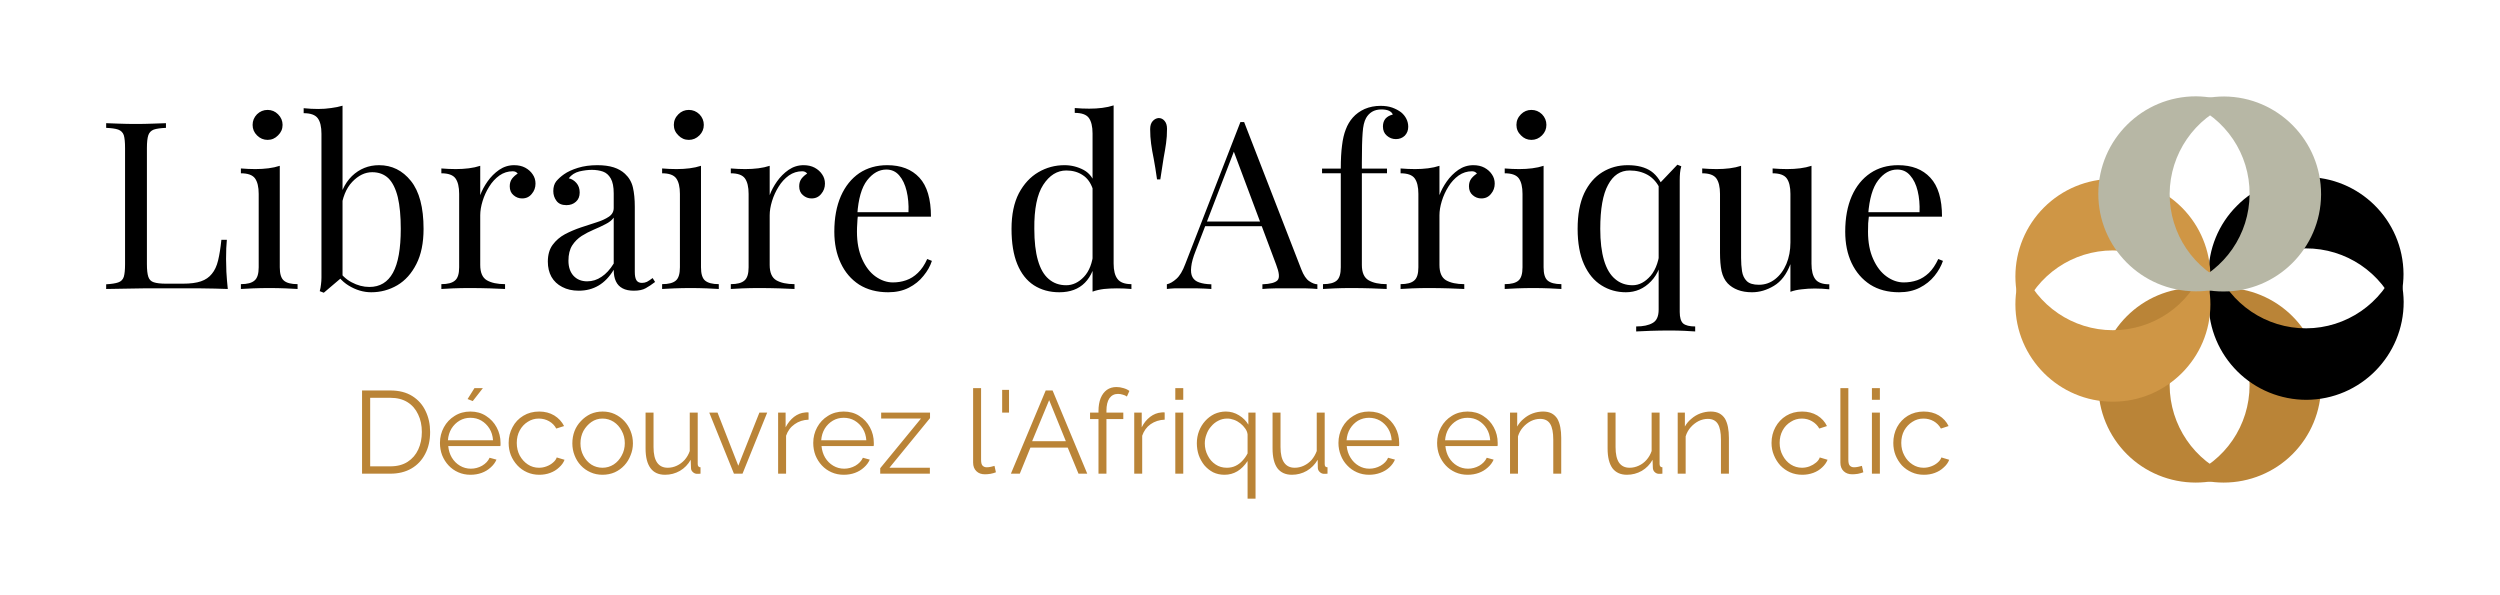 <svg xmlns="http://www.w3.org/2000/svg" version="1.1" xmlns:xlink="http://www.w3.org/1999/xlink" xmlns:svgjs="http://svgjs.dev/svgjs" viewBox="0 0 16.013 3.81"><g transform="matrix(1,0,0,1,0.617,0.675)"><g><path d=" M 0.446 0.114 L 0.446 0.144 Q 0.395 0.146 0.368 0.155 Q 0.342 0.165 0.333 0.191 Q 0.324 0.218 0.324 0.273 L 0.324 1.017 Q 0.324 1.071 0.333 1.098 Q 0.342 1.125 0.368 1.133 Q 0.395 1.142 0.446 1.142 L 0.555 1.142 Q 0.626 1.142 0.67 1.127 Q 0.714 1.112 0.74 1.079 Q 0.767 1.047 0.78 0.993 Q 0.793 0.939 0.801 0.861 L 0.836 0.861 Q 0.831 0.908 0.831 0.984 Q 0.831 1.013 0.833 1.066 Q 0.836 1.119 0.842 1.176 Q 0.765 1.173 0.669 1.172 Q 0.573 1.172 0.498 1.172 Q 0.465 1.172 0.413 1.172 Q 0.361 1.172 0.301 1.172 Q 0.241 1.173 0.18 1.174 Q 0.119 1.175 0.063 1.176 L 0.063 1.146 Q 0.114 1.143 0.14 1.134 Q 0.167 1.125 0.176 1.098 Q 0.184 1.071 0.184 1.017 L 0.184 0.273 Q 0.184 0.218 0.176 0.191 Q 0.167 0.165 0.14 0.155 Q 0.114 0.146 0.063 0.144 L 0.063 0.114 Q 0.095 0.116 0.145 0.117 Q 0.197 0.119 0.255 0.119 Q 0.307 0.119 0.359 0.117 Q 0.411 0.116 0.446 0.114 M 1.097 0.029 Q 1.136 0.029 1.164 0.057 Q 1.193 0.086 1.193 0.125 Q 1.193 0.164 1.164 0.192 Q 1.136 0.221 1.097 0.221 Q 1.058 0.221 1.029 0.192 Q 1.001 0.164 1.001 0.125 Q 1.001 0.086 1.029 0.057 Q 1.058 0.029 1.097 0.029 M 1.175 0.387 L 1.175 1.037 Q 1.175 1.1 1.201 1.122 Q 1.227 1.145 1.289 1.145 L 1.289 1.176 Q 1.263 1.175 1.211 1.172 Q 1.16 1.17 1.107 1.17 Q 1.056 1.17 1.004 1.172 Q 0.951 1.175 0.926 1.176 L 0.926 1.145 Q 0.987 1.145 1.013 1.122 Q 1.04 1.1 1.04 1.037 L 1.04 0.567 Q 1.04 0.5 1.016 0.467 Q 0.992 0.435 0.926 0.435 L 0.926 0.404 Q 0.974 0.408 1.019 0.408 Q 1.062 0.408 1.102 0.403 Q 1.142 0.398 1.175 0.387 M 1.811 0.383 Q 1.934 0.383 2.015 0.484 Q 2.096 0.585 2.096 0.791 Q 2.096 0.926 2.05 1.016 Q 2.004 1.107 1.928 1.152 Q 1.851 1.197 1.761 1.197 Q 1.686 1.197 1.616 1.154 Q 1.547 1.112 1.512 1.028 L 1.542 1.044 Q 1.58 1.104 1.635 1.133 Q 1.691 1.163 1.749 1.163 Q 1.85 1.163 1.9 1.072 Q 1.95 0.981 1.95 0.791 Q 1.95 0.669 1.931 0.588 Q 1.911 0.507 1.871 0.467 Q 1.83 0.428 1.767 0.428 Q 1.698 0.428 1.639 0.49 Q 1.58 0.552 1.566 0.672 L 1.548 0.651 Q 1.565 0.524 1.637 0.453 Q 1.71 0.383 1.811 0.383 M 1.577 0.002 L 1.577 1.098 Q 1.557 1.115 1.537 1.132 Q 1.517 1.149 1.497 1.166 Q 1.478 1.182 1.457 1.2 L 1.431 1.19 Q 1.437 1.169 1.439 1.147 Q 1.442 1.125 1.442 1.103 L 1.442 0.182 Q 1.442 0.114 1.418 0.082 Q 1.394 0.05 1.328 0.05 L 1.328 0.018 Q 1.376 0.023 1.421 0.023 Q 1.464 0.023 1.504 0.017 Q 1.544 0.012 1.577 0.002 M 2.676 0.383 Q 2.717 0.383 2.747 0.399 Q 2.778 0.416 2.795 0.442 Q 2.813 0.468 2.813 0.501 Q 2.813 0.539 2.789 0.567 Q 2.766 0.596 2.727 0.596 Q 2.696 0.596 2.672 0.575 Q 2.648 0.555 2.648 0.518 Q 2.648 0.489 2.663 0.469 Q 2.679 0.449 2.699 0.437 Q 2.688 0.422 2.667 0.422 Q 2.621 0.422 2.582 0.449 Q 2.543 0.477 2.516 0.521 Q 2.489 0.564 2.474 0.613 Q 2.459 0.662 2.459 0.704 L 2.459 1.022 Q 2.459 1.095 2.501 1.12 Q 2.544 1.145 2.618 1.145 L 2.618 1.176 Q 2.583 1.175 2.52 1.172 Q 2.457 1.17 2.387 1.17 Q 2.336 1.17 2.285 1.172 Q 2.235 1.175 2.21 1.176 L 2.21 1.145 Q 2.271 1.145 2.297 1.122 Q 2.324 1.1 2.324 1.037 L 2.324 0.567 Q 2.324 0.5 2.3 0.467 Q 2.276 0.435 2.21 0.435 L 2.21 0.404 Q 2.258 0.408 2.303 0.408 Q 2.346 0.408 2.386 0.403 Q 2.426 0.398 2.459 0.387 L 2.459 0.575 Q 2.475 0.531 2.506 0.487 Q 2.537 0.443 2.58 0.413 Q 2.624 0.383 2.676 0.383 M 3.09 1.187 Q 3.029 1.187 2.984 1.163 Q 2.939 1.14 2.915 1.098 Q 2.892 1.056 2.892 1.001 Q 2.892 0.935 2.923 0.893 Q 2.954 0.851 3.002 0.825 Q 3.05 0.8 3.103 0.782 Q 3.156 0.765 3.204 0.749 Q 3.252 0.734 3.283 0.713 Q 3.314 0.692 3.314 0.657 L 3.314 0.564 Q 3.314 0.501 3.295 0.468 Q 3.276 0.435 3.245 0.424 Q 3.213 0.413 3.174 0.413 Q 3.137 0.413 3.094 0.423 Q 3.051 0.434 3.026 0.467 Q 3.054 0.473 3.075 0.497 Q 3.096 0.521 3.096 0.558 Q 3.096 0.596 3.072 0.617 Q 3.048 0.639 3.011 0.639 Q 2.967 0.639 2.947 0.611 Q 2.927 0.584 2.927 0.549 Q 2.927 0.51 2.946 0.486 Q 2.966 0.462 2.996 0.441 Q 3.03 0.417 3.085 0.4 Q 3.14 0.383 3.209 0.383 Q 3.27 0.383 3.314 0.397 Q 3.357 0.411 3.386 0.438 Q 3.425 0.474 3.437 0.526 Q 3.449 0.578 3.449 0.65 L 3.449 1.067 Q 3.449 1.104 3.46 1.121 Q 3.471 1.137 3.495 1.137 Q 3.512 1.137 3.527 1.13 Q 3.542 1.122 3.563 1.106 L 3.579 1.131 Q 3.548 1.155 3.519 1.171 Q 3.491 1.187 3.443 1.187 Q 3.399 1.187 3.371 1.172 Q 3.342 1.157 3.328 1.127 Q 3.314 1.098 3.314 1.053 Q 3.273 1.121 3.217 1.154 Q 3.161 1.187 3.09 1.187 M 3.144 1.127 Q 3.194 1.127 3.236 1.098 Q 3.279 1.07 3.314 1.013 L 3.314 0.719 Q 3.296 0.744 3.261 0.761 Q 3.227 0.779 3.186 0.796 Q 3.146 0.813 3.109 0.836 Q 3.072 0.86 3.048 0.897 Q 3.024 0.935 3.024 0.995 Q 3.024 1.055 3.056 1.091 Q 3.089 1.127 3.144 1.127 M 3.795 0.029 Q 3.834 0.029 3.863 0.057 Q 3.891 0.086 3.891 0.125 Q 3.891 0.164 3.863 0.192 Q 3.834 0.221 3.795 0.221 Q 3.756 0.221 3.728 0.192 Q 3.699 0.164 3.699 0.125 Q 3.699 0.086 3.728 0.057 Q 3.756 0.029 3.795 0.029 M 3.873 0.387 L 3.873 1.037 Q 3.873 1.1 3.899 1.122 Q 3.926 1.145 3.987 1.145 L 3.987 1.176 Q 3.962 1.175 3.91 1.172 Q 3.858 1.17 3.806 1.17 Q 3.755 1.17 3.702 1.172 Q 3.65 1.175 3.624 1.176 L 3.624 1.145 Q 3.686 1.145 3.712 1.122 Q 3.738 1.1 3.738 1.037 L 3.738 0.567 Q 3.738 0.5 3.714 0.467 Q 3.69 0.435 3.624 0.435 L 3.624 0.404 Q 3.672 0.408 3.717 0.408 Q 3.761 0.408 3.8 0.403 Q 3.84 0.398 3.873 0.387 M 4.53 0.383 Q 4.571 0.383 4.601 0.399 Q 4.632 0.416 4.649 0.442 Q 4.667 0.468 4.667 0.501 Q 4.667 0.539 4.643 0.567 Q 4.62 0.596 4.581 0.596 Q 4.55 0.596 4.526 0.575 Q 4.502 0.555 4.502 0.518 Q 4.502 0.489 4.517 0.469 Q 4.533 0.449 4.553 0.437 Q 4.542 0.422 4.521 0.422 Q 4.475 0.422 4.436 0.449 Q 4.397 0.477 4.37 0.521 Q 4.343 0.564 4.328 0.613 Q 4.313 0.662 4.313 0.704 L 4.313 1.022 Q 4.313 1.095 4.355 1.12 Q 4.398 1.145 4.472 1.145 L 4.472 1.176 Q 4.437 1.175 4.374 1.172 Q 4.311 1.17 4.241 1.17 Q 4.19 1.17 4.139 1.172 Q 4.089 1.175 4.064 1.176 L 4.064 1.145 Q 4.125 1.145 4.151 1.122 Q 4.178 1.1 4.178 1.037 L 4.178 0.567 Q 4.178 0.5 4.154 0.467 Q 4.13 0.435 4.064 0.435 L 4.064 0.404 Q 4.112 0.408 4.157 0.408 Q 4.2 0.408 4.24 0.403 Q 4.28 0.398 4.313 0.387 L 4.313 0.575 Q 4.329 0.531 4.36 0.487 Q 4.391 0.443 4.434 0.413 Q 4.478 0.383 4.53 0.383 M 5.066 0.383 Q 5.198 0.383 5.272 0.463 Q 5.346 0.543 5.346 0.713 L 4.817 0.713 L 4.815 0.684 L 5.202 0.684 Q 5.205 0.611 5.19 0.548 Q 5.175 0.486 5.143 0.449 Q 5.111 0.411 5.06 0.411 Q 4.991 0.411 4.937 0.48 Q 4.884 0.549 4.874 0.699 L 4.878 0.705 Q 4.875 0.728 4.874 0.755 Q 4.872 0.782 4.872 0.809 Q 4.872 0.911 4.905 0.984 Q 4.938 1.058 4.991 1.096 Q 5.045 1.134 5.102 1.134 Q 5.147 1.134 5.187 1.12 Q 5.228 1.106 5.262 1.073 Q 5.297 1.04 5.322 0.984 L 5.352 0.996 Q 5.336 1.046 5.298 1.092 Q 5.261 1.139 5.204 1.168 Q 5.147 1.197 5.072 1.197 Q 4.964 1.197 4.886 1.148 Q 4.809 1.098 4.768 1.01 Q 4.727 0.923 4.727 0.809 Q 4.727 0.677 4.769 0.581 Q 4.811 0.486 4.887 0.434 Q 4.964 0.383 5.066 0.383 M 6.516 2.220446049250313e-16 L 6.516 1.013 Q 6.516 1.08 6.541 1.112 Q 6.566 1.145 6.63 1.145 L 6.63 1.176 Q 6.584 1.172 6.537 1.172 Q 6.494 1.172 6.454 1.176 Q 6.414 1.181 6.381 1.193 L 6.381 0.18 Q 6.381 0.113 6.357 0.08 Q 6.333 0.048 6.267 0.048 L 6.267 0.017 Q 6.315 0.021 6.36 0.021 Q 6.404 0.021 6.443 0.016 Q 6.483 0.011 6.516 2.220446049250313e-16 M 6.201 0.383 Q 6.267 0.383 6.325 0.414 Q 6.383 0.446 6.402 0.522 L 6.383 0.537 Q 6.362 0.474 6.317 0.446 Q 6.273 0.417 6.213 0.417 Q 6.125 0.417 6.065 0.509 Q 6.006 0.6 6.008 0.791 Q 6.008 0.912 6.031 0.992 Q 6.054 1.073 6.1 1.112 Q 6.146 1.152 6.212 1.152 Q 6.275 1.152 6.326 1.098 Q 6.377 1.044 6.387 0.939 L 6.405 0.96 Q 6.393 1.074 6.332 1.136 Q 6.272 1.197 6.168 1.197 Q 6.075 1.197 6.005 1.152 Q 5.936 1.107 5.899 1.017 Q 5.862 0.927 5.862 0.791 Q 5.862 0.654 5.909 0.563 Q 5.957 0.473 6.034 0.428 Q 6.111 0.383 6.201 0.383 M 6.804 0.081 Q 6.827 0.081 6.842 0.099 Q 6.858 0.117 6.858 0.15 Q 6.858 0.2 6.852 0.242 Q 6.846 0.285 6.836 0.338 Q 6.827 0.392 6.815 0.474 L 6.794 0.474 Q 6.783 0.396 6.773 0.343 Q 6.762 0.29 6.756 0.245 Q 6.75 0.201 6.75 0.152 Q 6.75 0.119 6.766 0.101 Q 6.782 0.083 6.804 0.081 M 7.352 0.107 L 7.718 1.05 Q 7.74 1.107 7.769 1.126 Q 7.797 1.145 7.821 1.146 L 7.821 1.176 Q 7.791 1.173 7.748 1.172 Q 7.704 1.172 7.661 1.172 Q 7.602 1.172 7.551 1.172 Q 7.5 1.173 7.469 1.176 L 7.469 1.146 Q 7.545 1.143 7.566 1.12 Q 7.587 1.097 7.557 1.02 L 7.278 0.275 L 7.302 0.255 L 7.041 0.933 Q 7.017 0.993 7.013 1.034 Q 7.008 1.076 7.021 1.1 Q 7.034 1.124 7.064 1.134 Q 7.095 1.145 7.142 1.146 L 7.142 1.176 Q 7.1 1.173 7.054 1.172 Q 7.008 1.172 6.969 1.172 Q 6.932 1.172 6.905 1.172 Q 6.879 1.173 6.857 1.176 L 6.857 1.146 Q 6.887 1.139 6.918 1.111 Q 6.95 1.083 6.975 1.016 L 7.328 0.107 Q 7.334 0.107 7.34 0.107 Q 7.346 0.107 7.352 0.107 M 7.535 0.744 L 7.535 0.774 L 7.088 0.774 L 7.103 0.744 L 7.535 0.744 M 8.226 0.003 Q 8.268 0.003 8.3 0.014 Q 8.333 0.026 8.357 0.044 Q 8.379 0.062 8.391 0.086 Q 8.403 0.11 8.403 0.137 Q 8.403 0.171 8.381 0.194 Q 8.358 0.216 8.324 0.216 Q 8.291 0.216 8.266 0.194 Q 8.241 0.173 8.241 0.135 Q 8.241 0.104 8.258 0.084 Q 8.276 0.065 8.304 0.059 Q 8.3 0.045 8.281 0.035 Q 8.262 0.026 8.231 0.026 Q 8.196 0.026 8.171 0.041 Q 8.147 0.056 8.133 0.081 Q 8.115 0.113 8.111 0.175 Q 8.106 0.237 8.106 0.366 L 8.106 0.405 L 8.267 0.405 L 8.267 0.435 L 8.106 0.435 L 8.106 1.022 Q 8.106 1.095 8.149 1.12 Q 8.192 1.145 8.265 1.145 L 8.265 1.176 Q 8.231 1.175 8.168 1.172 Q 8.105 1.17 8.034 1.17 Q 7.983 1.17 7.933 1.172 Q 7.883 1.175 7.857 1.176 L 7.857 1.145 Q 7.919 1.145 7.945 1.122 Q 7.971 1.1 7.971 1.037 L 7.971 0.435 L 7.851 0.435 L 7.851 0.405 L 7.971 0.405 Q 7.971 0.317 7.979 0.257 Q 7.986 0.197 8.003 0.154 Q 8.019 0.111 8.048 0.078 Q 8.078 0.044 8.124 0.023 Q 8.171 0.003 8.226 0.003 M 8.82 0.383 Q 8.861 0.383 8.891 0.399 Q 8.922 0.416 8.939 0.442 Q 8.957 0.468 8.957 0.501 Q 8.957 0.539 8.933 0.567 Q 8.91 0.596 8.871 0.596 Q 8.84 0.596 8.816 0.575 Q 8.792 0.555 8.792 0.518 Q 8.792 0.489 8.807 0.469 Q 8.823 0.449 8.843 0.437 Q 8.832 0.422 8.811 0.422 Q 8.765 0.422 8.726 0.449 Q 8.687 0.477 8.66 0.521 Q 8.633 0.564 8.618 0.613 Q 8.603 0.662 8.603 0.704 L 8.603 1.022 Q 8.603 1.095 8.645 1.12 Q 8.688 1.145 8.762 1.145 L 8.762 1.176 Q 8.727 1.175 8.664 1.172 Q 8.601 1.17 8.531 1.17 Q 8.48 1.17 8.429 1.172 Q 8.379 1.175 8.354 1.176 L 8.354 1.145 Q 8.415 1.145 8.441 1.122 Q 8.468 1.1 8.468 1.037 L 8.468 0.567 Q 8.468 0.5 8.444 0.467 Q 8.42 0.435 8.354 0.435 L 8.354 0.404 Q 8.402 0.408 8.447 0.408 Q 8.49 0.408 8.53 0.403 Q 8.57 0.398 8.603 0.387 L 8.603 0.575 Q 8.619 0.531 8.65 0.487 Q 8.681 0.443 8.724 0.413 Q 8.768 0.383 8.82 0.383 M 9.192 0.029 Q 9.231 0.029 9.26 0.057 Q 9.288 0.086 9.288 0.125 Q 9.288 0.164 9.26 0.192 Q 9.231 0.221 9.192 0.221 Q 9.153 0.221 9.125 0.192 Q 9.096 0.164 9.096 0.125 Q 9.096 0.086 9.125 0.057 Q 9.153 0.029 9.192 0.029 M 9.27 0.387 L 9.27 1.037 Q 9.27 1.1 9.296 1.122 Q 9.323 1.145 9.384 1.145 L 9.384 1.176 Q 9.359 1.175 9.307 1.172 Q 9.255 1.17 9.203 1.17 Q 9.152 1.17 9.099 1.172 Q 9.047 1.175 9.021 1.176 L 9.021 1.145 Q 9.083 1.145 9.109 1.122 Q 9.135 1.1 9.135 1.037 L 9.135 0.567 Q 9.135 0.5 9.111 0.467 Q 9.087 0.435 9.021 0.435 L 9.021 0.404 Q 9.069 0.408 9.114 0.408 Q 9.158 0.408 9.197 0.403 Q 9.237 0.398 9.27 0.387 M 9.809 0.383 Q 9.902 0.383 9.959 0.422 Q 10.016 0.462 10.047 0.554 L 10.017 0.537 Q 9.989 0.476 9.938 0.446 Q 9.887 0.417 9.821 0.417 Q 9.732 0.417 9.683 0.509 Q 9.633 0.6 9.633 0.791 Q 9.633 0.911 9.657 0.992 Q 9.681 1.073 9.728 1.112 Q 9.774 1.152 9.84 1.152 Q 9.903 1.152 9.956 1.091 Q 10.008 1.029 10.017 0.909 L 10.035 0.93 Q 10.025 1.058 9.958 1.127 Q 9.891 1.197 9.797 1.197 Q 9.711 1.197 9.641 1.153 Q 9.57 1.109 9.529 1.018 Q 9.488 0.927 9.488 0.791 Q 9.488 0.654 9.53 0.563 Q 9.573 0.473 9.646 0.428 Q 9.719 0.383 9.809 0.383 M 10.127 0.38 L 10.152 0.39 Q 10.146 0.41 10.144 0.432 Q 10.142 0.455 10.142 0.477 L 10.142 1.323 Q 10.142 1.377 10.164 1.397 Q 10.187 1.416 10.241 1.416 L 10.241 1.448 Q 10.217 1.446 10.172 1.444 Q 10.127 1.442 10.079 1.442 Q 10.014 1.442 9.955 1.444 Q 9.896 1.446 9.863 1.448 L 9.863 1.416 Q 9.93 1.416 9.968 1.394 Q 10.007 1.373 10.007 1.308 L 10.007 0.506 Q 10.028 0.485 10.047 0.464 Q 10.067 0.443 10.087 0.422 Q 10.107 0.401 10.127 0.38 M 10.986 0.387 L 10.986 1.014 Q 10.986 1.082 11.011 1.114 Q 11.036 1.146 11.1 1.146 L 11.1 1.178 Q 11.054 1.173 11.007 1.173 Q 10.964 1.173 10.924 1.178 Q 10.884 1.182 10.851 1.194 L 10.851 1.017 Q 10.814 1.115 10.745 1.156 Q 10.677 1.197 10.605 1.197 Q 10.553 1.197 10.514 1.182 Q 10.475 1.167 10.449 1.14 Q 10.421 1.11 10.41 1.062 Q 10.4 1.014 10.4 0.944 L 10.4 0.567 Q 10.4 0.5 10.376 0.467 Q 10.352 0.435 10.286 0.435 L 10.286 0.404 Q 10.334 0.408 10.379 0.408 Q 10.422 0.408 10.462 0.403 Q 10.502 0.398 10.535 0.387 L 10.535 0.977 Q 10.535 1.023 10.541 1.062 Q 10.547 1.101 10.571 1.125 Q 10.595 1.149 10.649 1.149 Q 10.707 1.149 10.753 1.113 Q 10.799 1.077 10.825 1.016 Q 10.851 0.954 10.851 0.878 L 10.851 0.567 Q 10.851 0.5 10.827 0.467 Q 10.803 0.435 10.737 0.435 L 10.737 0.404 Q 10.785 0.408 10.83 0.408 Q 10.874 0.408 10.913 0.403 Q 10.953 0.398 10.986 0.387 M 11.541 0.383 Q 11.673 0.383 11.747 0.463 Q 11.822 0.543 11.822 0.713 L 11.292 0.713 L 11.291 0.684 L 11.678 0.684 Q 11.681 0.611 11.666 0.548 Q 11.651 0.486 11.618 0.449 Q 11.586 0.411 11.535 0.411 Q 11.466 0.411 11.413 0.48 Q 11.36 0.549 11.349 0.699 L 11.354 0.705 Q 11.351 0.728 11.349 0.755 Q 11.348 0.782 11.348 0.809 Q 11.348 0.911 11.381 0.984 Q 11.414 1.058 11.467 1.096 Q 11.52 1.134 11.577 1.134 Q 11.622 1.134 11.663 1.12 Q 11.703 1.106 11.738 1.073 Q 11.772 1.04 11.798 0.984 L 11.828 0.996 Q 11.811 1.046 11.774 1.092 Q 11.736 1.139 11.679 1.168 Q 11.622 1.197 11.547 1.197 Q 11.439 1.197 11.362 1.148 Q 11.285 1.098 11.243 1.01 Q 11.202 0.923 11.202 0.809 Q 11.202 0.677 11.244 0.581 Q 11.286 0.486 11.363 0.434 Q 11.439 0.383 11.541 0.383" fill="#000000" fill-rule="nonzero"></path></g><g><path d=" M 1.702 2.359 L 1.702 1.826 L 1.883 1.826 Q 1.967 1.826 2.024 1.862 Q 2.081 1.898 2.109 1.958 Q 2.138 2.018 2.138 2.092 Q 2.138 2.173 2.106 2.233 Q 2.075 2.293 2.018 2.326 Q 1.961 2.359 1.883 2.359 L 1.702 2.359 M 2.085 2.092 Q 2.085 2.028 2.061 1.979 Q 2.038 1.929 1.993 1.901 Q 1.948 1.873 1.883 1.873 L 1.754 1.873 L 1.754 2.312 L 1.883 2.312 Q 1.949 2.312 1.994 2.283 Q 2.039 2.254 2.062 2.204 Q 2.085 2.154 2.085 2.092 M 2.396 2.366 Q 2.354 2.366 2.318 2.35 Q 2.282 2.334 2.256 2.306 Q 2.23 2.278 2.215 2.241 Q 2.201 2.204 2.201 2.162 Q 2.201 2.108 2.226 2.062 Q 2.251 2.016 2.295 1.989 Q 2.339 1.961 2.396 1.961 Q 2.453 1.961 2.496 1.989 Q 2.54 2.017 2.564 2.062 Q 2.589 2.108 2.589 2.162 Q 2.589 2.168 2.589 2.173 Q 2.589 2.179 2.588 2.182 L 2.254 2.182 Q 2.258 2.224 2.277 2.256 Q 2.297 2.289 2.329 2.308 Q 2.361 2.327 2.399 2.327 Q 2.437 2.327 2.471 2.308 Q 2.505 2.288 2.519 2.257 L 2.563 2.269 Q 2.551 2.297 2.526 2.319 Q 2.501 2.342 2.468 2.354 Q 2.435 2.366 2.396 2.366 M 2.252 2.145 L 2.541 2.145 Q 2.538 2.102 2.518 2.07 Q 2.498 2.038 2.466 2.019 Q 2.435 2.001 2.396 2.001 Q 2.358 2.001 2.327 2.019 Q 2.295 2.038 2.275 2.07 Q 2.255 2.103 2.252 2.145 M 2.411 1.894 L 2.378 1.881 L 2.422 1.811 L 2.476 1.811 L 2.411 1.894 M 2.837 2.366 Q 2.795 2.366 2.759 2.35 Q 2.723 2.334 2.697 2.306 Q 2.67 2.277 2.655 2.24 Q 2.641 2.204 2.641 2.162 Q 2.641 2.107 2.666 2.061 Q 2.69 2.015 2.735 1.988 Q 2.779 1.961 2.837 1.961 Q 2.891 1.961 2.933 1.986 Q 2.975 2.012 2.996 2.054 L 2.946 2.07 Q 2.93 2.04 2.9 2.023 Q 2.87 2.006 2.834 2.006 Q 2.795 2.006 2.763 2.027 Q 2.731 2.047 2.712 2.082 Q 2.693 2.117 2.693 2.162 Q 2.693 2.207 2.712 2.243 Q 2.732 2.279 2.764 2.3 Q 2.796 2.321 2.835 2.321 Q 2.861 2.321 2.884 2.312 Q 2.908 2.303 2.925 2.288 Q 2.943 2.273 2.949 2.255 L 2.999 2.27 Q 2.989 2.297 2.964 2.319 Q 2.94 2.342 2.907 2.354 Q 2.875 2.366 2.837 2.366 M 3.242 2.366 Q 3.2 2.366 3.165 2.35 Q 3.129 2.334 3.103 2.306 Q 3.077 2.278 3.063 2.241 Q 3.049 2.205 3.049 2.165 Q 3.049 2.123 3.063 2.086 Q 3.077 2.05 3.104 2.022 Q 3.13 1.994 3.165 1.977 Q 3.201 1.961 3.243 1.961 Q 3.285 1.961 3.32 1.977 Q 3.356 1.994 3.382 2.022 Q 3.408 2.05 3.422 2.086 Q 3.437 2.123 3.437 2.165 Q 3.437 2.205 3.422 2.241 Q 3.408 2.278 3.382 2.306 Q 3.356 2.334 3.321 2.35 Q 3.285 2.366 3.242 2.366 M 3.101 2.165 Q 3.101 2.209 3.12 2.244 Q 3.139 2.28 3.171 2.301 Q 3.203 2.321 3.242 2.321 Q 3.281 2.321 3.314 2.3 Q 3.346 2.279 3.365 2.243 Q 3.385 2.207 3.385 2.164 Q 3.385 2.12 3.365 2.084 Q 3.346 2.048 3.314 2.027 Q 3.281 2.006 3.242 2.006 Q 3.203 2.006 3.171 2.028 Q 3.14 2.05 3.12 2.085 Q 3.101 2.121 3.101 2.165 M 3.518 2.198 L 3.518 1.968 L 3.569 1.968 L 3.569 2.189 Q 3.569 2.255 3.592 2.288 Q 3.615 2.321 3.66 2.321 Q 3.69 2.321 3.718 2.308 Q 3.746 2.295 3.768 2.271 Q 3.79 2.246 3.801 2.214 L 3.801 1.968 L 3.852 1.968 L 3.852 2.297 Q 3.852 2.308 3.857 2.313 Q 3.861 2.318 3.87 2.318 L 3.87 2.359 Q 3.861 2.36 3.856 2.36 Q 3.851 2.36 3.846 2.36 Q 3.831 2.359 3.82 2.348 Q 3.809 2.338 3.809 2.323 L 3.807 2.27 Q 3.782 2.315 3.738 2.341 Q 3.694 2.366 3.643 2.366 Q 3.581 2.366 3.55 2.324 Q 3.518 2.281 3.518 2.198 M 4.084 2.359 L 3.926 1.968 L 3.979 1.968 L 4.112 2.308 L 4.247 1.968 L 4.297 1.968 L 4.139 2.359 L 4.084 2.359 M 4.562 2.013 Q 4.511 2.015 4.473 2.042 Q 4.434 2.069 4.418 2.116 L 4.418 2.359 L 4.367 2.359 L 4.367 1.968 L 4.415 1.968 L 4.415 2.062 Q 4.436 2.021 4.469 1.995 Q 4.502 1.97 4.54 1.967 Q 4.547 1.966 4.553 1.966 Q 4.559 1.966 4.562 1.967 L 4.562 2.013 M 4.787 2.366 Q 4.745 2.366 4.709 2.35 Q 4.673 2.334 4.647 2.306 Q 4.621 2.278 4.606 2.241 Q 4.592 2.204 4.592 2.162 Q 4.592 2.108 4.617 2.062 Q 4.642 2.016 4.686 1.989 Q 4.73 1.961 4.787 1.961 Q 4.844 1.961 4.887 1.989 Q 4.931 2.017 4.955 2.062 Q 4.98 2.108 4.98 2.162 Q 4.98 2.168 4.98 2.173 Q 4.98 2.179 4.979 2.182 L 4.645 2.182 Q 4.649 2.224 4.668 2.256 Q 4.688 2.289 4.72 2.308 Q 4.752 2.327 4.79 2.327 Q 4.828 2.327 4.862 2.308 Q 4.896 2.288 4.91 2.257 L 4.954 2.269 Q 4.942 2.297 4.917 2.319 Q 4.892 2.342 4.859 2.354 Q 4.826 2.366 4.787 2.366 M 4.643 2.145 L 4.932 2.145 Q 4.929 2.102 4.909 2.07 Q 4.889 2.038 4.857 2.019 Q 4.826 2.001 4.787 2.001 Q 4.749 2.001 4.718 2.019 Q 4.686 2.038 4.666 2.07 Q 4.646 2.103 4.643 2.145 M 5.021 2.324 L 5.282 2.006 L 5.027 2.006 L 5.027 1.968 L 5.34 1.968 L 5.34 2.003 L 5.08 2.321 L 5.339 2.321 L 5.339 2.359 L 5.021 2.359 L 5.021 2.324 M 5.616 1.811 L 5.667 1.811 L 5.667 2.27 Q 5.667 2.3 5.678 2.309 Q 5.688 2.318 5.703 2.318 Q 5.717 2.318 5.73 2.315 Q 5.744 2.312 5.753 2.309 L 5.762 2.35 Q 5.748 2.356 5.727 2.36 Q 5.707 2.363 5.692 2.363 Q 5.657 2.363 5.637 2.343 Q 5.616 2.323 5.616 2.288 L 5.616 1.811 M 5.802 1.968 L 5.802 1.822 L 5.846 1.822 L 5.846 1.968 L 5.802 1.968 M 6.081 1.826 L 6.125 1.826 L 6.347 2.359 L 6.291 2.359 L 6.222 2.192 L 5.983 2.192 L 5.915 2.359 L 5.858 2.359 L 6.081 1.826 M 6.21 2.151 L 6.103 1.888 L 5.994 2.151 L 6.21 2.151 M 6.419 2.359 L 6.419 2.009 L 6.365 2.009 L 6.365 1.968 L 6.419 1.968 L 6.419 1.958 Q 6.419 1.91 6.433 1.875 Q 6.447 1.841 6.473 1.822 Q 6.499 1.804 6.534 1.804 Q 6.557 1.804 6.579 1.811 Q 6.601 1.817 6.617 1.829 L 6.601 1.865 Q 6.591 1.857 6.575 1.853 Q 6.56 1.848 6.544 1.848 Q 6.509 1.848 6.489 1.876 Q 6.47 1.904 6.47 1.956 L 6.47 1.968 L 6.578 1.968 L 6.578 2.009 L 6.47 2.009 L 6.47 2.359 L 6.419 2.359 M 6.843 2.013 Q 6.792 2.015 6.753 2.042 Q 6.715 2.069 6.699 2.116 L 6.699 2.359 L 6.648 2.359 L 6.648 1.968 L 6.696 1.968 L 6.696 2.062 Q 6.716 2.021 6.75 1.995 Q 6.783 1.97 6.821 1.967 Q 6.828 1.966 6.834 1.966 Q 6.839 1.966 6.843 1.967 L 6.843 2.013 M 6.911 2.359 L 6.911 1.968 L 6.962 1.968 L 6.962 2.359 L 6.911 2.359 M 6.911 1.886 L 6.911 1.811 L 6.962 1.811 L 6.962 1.886 L 6.911 1.886 M 7.226 2.366 Q 7.186 2.366 7.153 2.35 Q 7.121 2.333 7.097 2.305 Q 7.074 2.276 7.061 2.24 Q 7.049 2.204 7.049 2.164 Q 7.049 2.123 7.063 2.086 Q 7.077 2.05 7.102 2.022 Q 7.127 1.994 7.161 1.977 Q 7.196 1.961 7.235 1.961 Q 7.28 1.961 7.319 1.985 Q 7.358 2.009 7.379 2.045 L 7.379 1.968 L 7.425 1.968 L 7.425 2.519 L 7.374 2.519 L 7.374 2.278 Q 7.316 2.366 7.226 2.366 M 7.241 2.321 Q 7.272 2.321 7.297 2.309 Q 7.322 2.297 7.341 2.276 Q 7.361 2.255 7.374 2.229 L 7.374 2.108 Q 7.372 2.088 7.359 2.07 Q 7.346 2.051 7.328 2.037 Q 7.309 2.022 7.287 2.014 Q 7.265 2.006 7.244 2.006 Q 7.212 2.006 7.186 2.02 Q 7.16 2.033 7.141 2.056 Q 7.121 2.078 7.111 2.107 Q 7.1 2.135 7.1 2.165 Q 7.1 2.207 7.119 2.243 Q 7.137 2.279 7.169 2.3 Q 7.2 2.321 7.241 2.321 M 7.534 2.198 L 7.534 1.968 L 7.585 1.968 L 7.585 2.189 Q 7.585 2.255 7.608 2.288 Q 7.631 2.321 7.676 2.321 Q 7.706 2.321 7.734 2.308 Q 7.762 2.295 7.784 2.271 Q 7.805 2.246 7.817 2.214 L 7.817 1.968 L 7.868 1.968 L 7.868 2.297 Q 7.868 2.308 7.872 2.313 Q 7.877 2.318 7.886 2.318 L 7.886 2.359 Q 7.877 2.36 7.871 2.36 Q 7.866 2.36 7.862 2.36 Q 7.847 2.359 7.836 2.348 Q 7.825 2.338 7.824 2.323 L 7.823 2.27 Q 7.797 2.315 7.753 2.341 Q 7.709 2.366 7.658 2.366 Q 7.597 2.366 7.565 2.324 Q 7.534 2.281 7.534 2.198 M 8.152 2.366 Q 8.11 2.366 8.074 2.35 Q 8.038 2.334 8.012 2.306 Q 7.985 2.278 7.971 2.241 Q 7.956 2.204 7.956 2.162 Q 7.956 2.108 7.981 2.062 Q 8.006 2.016 8.051 1.989 Q 8.095 1.961 8.151 1.961 Q 8.209 1.961 8.252 1.989 Q 8.295 2.017 8.32 2.062 Q 8.345 2.108 8.345 2.162 Q 8.345 2.168 8.345 2.173 Q 8.345 2.179 8.344 2.182 L 8.009 2.182 Q 8.013 2.224 8.033 2.256 Q 8.053 2.289 8.085 2.308 Q 8.117 2.327 8.154 2.327 Q 8.192 2.327 8.226 2.308 Q 8.261 2.288 8.274 2.257 L 8.318 2.269 Q 8.306 2.297 8.282 2.319 Q 8.257 2.342 8.223 2.354 Q 8.19 2.366 8.152 2.366 M 8.008 2.145 L 8.297 2.145 Q 8.294 2.102 8.274 2.07 Q 8.254 2.038 8.222 2.019 Q 8.19 2.001 8.152 2.001 Q 8.114 2.001 8.082 2.019 Q 8.051 2.038 8.031 2.07 Q 8.011 2.103 8.008 2.145 M 8.783 2.366 Q 8.741 2.366 8.705 2.35 Q 8.669 2.334 8.643 2.306 Q 8.617 2.278 8.602 2.241 Q 8.588 2.204 8.588 2.162 Q 8.588 2.108 8.613 2.062 Q 8.638 2.016 8.682 1.989 Q 8.726 1.961 8.783 1.961 Q 8.84 1.961 8.883 1.989 Q 8.927 2.017 8.951 2.062 Q 8.976 2.108 8.976 2.162 Q 8.976 2.168 8.976 2.173 Q 8.976 2.179 8.975 2.182 L 8.641 2.182 Q 8.645 2.224 8.664 2.256 Q 8.684 2.289 8.716 2.308 Q 8.748 2.327 8.786 2.327 Q 8.824 2.327 8.858 2.308 Q 8.892 2.288 8.906 2.257 L 8.95 2.269 Q 8.938 2.297 8.913 2.319 Q 8.888 2.342 8.855 2.354 Q 8.822 2.366 8.783 2.366 M 8.639 2.145 L 8.928 2.145 Q 8.925 2.102 8.905 2.07 Q 8.885 2.038 8.853 2.019 Q 8.822 2.001 8.783 2.001 Q 8.745 2.001 8.714 2.019 Q 8.682 2.038 8.662 2.07 Q 8.642 2.103 8.639 2.145 M 9.383 2.359 L 9.332 2.359 L 9.332 2.141 Q 9.332 2.072 9.312 2.04 Q 9.292 2.008 9.248 2.008 Q 9.218 2.008 9.189 2.022 Q 9.16 2.037 9.138 2.062 Q 9.116 2.087 9.106 2.12 L 9.106 2.359 L 9.055 2.359 L 9.055 1.968 L 9.101 1.968 L 9.101 2.057 Q 9.117 2.028 9.143 2.007 Q 9.168 1.985 9.2 1.973 Q 9.233 1.961 9.267 1.961 Q 9.299 1.961 9.322 1.973 Q 9.344 1.985 9.358 2.007 Q 9.371 2.03 9.377 2.061 Q 9.383 2.092 9.383 2.13 L 9.383 2.359 M 9.68 2.198 L 9.68 1.968 L 9.731 1.968 L 9.731 2.189 Q 9.731 2.255 9.753 2.288 Q 9.776 2.321 9.821 2.321 Q 9.851 2.321 9.879 2.308 Q 9.908 2.295 9.929 2.271 Q 9.951 2.246 9.962 2.214 L 9.962 1.968 L 10.013 1.968 L 10.013 2.297 Q 10.013 2.308 10.018 2.313 Q 10.022 2.318 10.031 2.318 L 10.031 2.359 Q 10.022 2.36 10.017 2.36 Q 10.012 2.36 10.007 2.36 Q 9.992 2.359 9.981 2.348 Q 9.971 2.338 9.97 2.323 L 9.968 2.27 Q 9.943 2.315 9.899 2.341 Q 9.855 2.366 9.804 2.366 Q 9.743 2.366 9.711 2.324 Q 9.68 2.281 9.68 2.198 M 10.457 2.359 L 10.406 2.359 L 10.406 2.141 Q 10.406 2.072 10.386 2.04 Q 10.366 2.008 10.322 2.008 Q 10.292 2.008 10.263 2.022 Q 10.234 2.037 10.212 2.062 Q 10.19 2.087 10.18 2.12 L 10.18 2.359 L 10.129 2.359 L 10.129 1.968 L 10.175 1.968 L 10.175 2.057 Q 10.191 2.028 10.217 2.007 Q 10.242 1.985 10.274 1.973 Q 10.307 1.961 10.341 1.961 Q 10.373 1.961 10.396 1.973 Q 10.418 1.985 10.432 2.007 Q 10.445 2.03 10.451 2.061 Q 10.457 2.092 10.457 2.13 L 10.457 2.359 M 10.927 2.366 Q 10.884 2.366 10.848 2.35 Q 10.813 2.334 10.786 2.306 Q 10.76 2.277 10.745 2.24 Q 10.73 2.204 10.73 2.162 Q 10.73 2.107 10.755 2.061 Q 10.78 2.015 10.824 1.988 Q 10.868 1.961 10.926 1.961 Q 10.981 1.961 11.023 1.986 Q 11.065 2.012 11.085 2.054 L 11.036 2.07 Q 11.019 2.04 10.989 2.023 Q 10.96 2.006 10.924 2.006 Q 10.885 2.006 10.853 2.027 Q 10.82 2.047 10.801 2.082 Q 10.782 2.117 10.782 2.162 Q 10.782 2.207 10.802 2.243 Q 10.821 2.279 10.853 2.3 Q 10.886 2.321 10.925 2.321 Q 10.95 2.321 10.974 2.312 Q 10.997 2.303 11.015 2.288 Q 11.033 2.273 11.039 2.255 L 11.089 2.27 Q 11.078 2.297 11.054 2.319 Q 11.03 2.342 10.997 2.354 Q 10.964 2.366 10.927 2.366 M 11.171 1.811 L 11.222 1.811 L 11.222 2.27 Q 11.222 2.3 11.233 2.309 Q 11.243 2.318 11.258 2.318 Q 11.272 2.318 11.285 2.315 Q 11.299 2.312 11.309 2.309 L 11.318 2.35 Q 11.303 2.356 11.283 2.36 Q 11.262 2.363 11.247 2.363 Q 11.213 2.363 11.192 2.343 Q 11.171 2.323 11.171 2.288 L 11.171 1.811 M 11.373 2.359 L 11.373 1.968 L 11.424 1.968 L 11.424 2.359 L 11.373 2.359 M 11.373 1.886 L 11.373 1.811 L 11.424 1.811 L 11.424 1.886 L 11.373 1.886 M 11.706 2.366 Q 11.663 2.366 11.628 2.35 Q 11.592 2.334 11.565 2.306 Q 11.539 2.277 11.524 2.24 Q 11.51 2.204 11.51 2.162 Q 11.51 2.107 11.534 2.061 Q 11.559 2.015 11.603 1.988 Q 11.648 1.961 11.705 1.961 Q 11.76 1.961 11.802 1.986 Q 11.844 2.012 11.864 2.054 L 11.815 2.07 Q 11.798 2.04 11.769 2.023 Q 11.739 2.006 11.703 2.006 Q 11.664 2.006 11.632 2.027 Q 11.6 2.047 11.58 2.082 Q 11.561 2.117 11.561 2.162 Q 11.561 2.207 11.581 2.243 Q 11.6 2.279 11.633 2.3 Q 11.665 2.321 11.704 2.321 Q 11.729 2.321 11.753 2.312 Q 11.777 2.303 11.794 2.288 Q 11.812 2.273 11.818 2.255 L 11.868 2.27 Q 11.858 2.297 11.833 2.319 Q 11.809 2.342 11.776 2.354 Q 11.744 2.366 11.706 2.366" fill="#ba8437" fill-rule="nonzero"></path></g><g clip-path="url(#SvgjsClipPath1029)"><g clip-path="url(#SvgjsClipPath1027c9f43458-ad3f-463b-adec-ca9f8a39d138)"><path d=" M 13.447 2.416 C 13.526 2.416 13.603 2.401 13.676 2.373 C 13.438 2.279 13.281 2.049 13.28 1.792 C 13.281 1.536 13.438 1.305 13.676 1.212 C 13.603 1.183 13.526 1.168 13.447 1.168 C 13.102 1.168 12.823 1.447 12.823 1.792 C 12.823 1.958 12.889 2.117 13.006 2.234 C 13.123 2.351 13.282 2.416 13.447 2.416 Z" fill="#ba8437" transform="matrix(1,0,0,1,0,0)" fill-rule="nonzero"></path></g><g clip-path="url(#SvgjsClipPath1027c9f43458-ad3f-463b-adec-ca9f8a39d138)"><path d=" M 13.626 1.168 C 13.547 1.168 13.47 1.183 13.397 1.212 C 13.635 1.305 13.792 1.536 13.792 1.792 C 13.792 2.049 13.635 2.279 13.397 2.373 C 13.47 2.401 13.547 2.416 13.626 2.416 C 13.791 2.416 13.95 2.351 14.067 2.234 C 14.184 2.117 14.25 1.958 14.25 1.792 C 14.25 1.627 14.184 1.468 14.067 1.351 C 13.95 1.234 13.791 1.168 13.626 1.168 Z" fill="#ba8437" transform="matrix(1,0,0,1,0,0)" fill-rule="nonzero"></path></g><g clip-path="url(#SvgjsClipPath1027c9f43458-ad3f-463b-adec-ca9f8a39d138)"><path d=" M 14.779 1.258 C 14.778 1.18 14.763 1.102 14.734 1.03 C 14.641 1.269 14.411 1.427 14.155 1.428 C 13.899 1.429 13.667 1.273 13.573 1.035 C 13.544 1.108 13.53 1.186 13.53 1.264 C 13.53 1.43 13.597 1.588 13.715 1.705 C 13.832 1.821 13.991 1.886 14.157 1.886 C 14.502 1.884 14.78 1.603 14.779 1.258 Z" fill="#000000" transform="matrix(1,0,0,1,0,0)" fill-rule="nonzero"></path></g><g clip-path="url(#SvgjsClipPath1027c9f43458-ad3f-463b-adec-ca9f8a39d138)"><path d=" M 13.529 1.086 C 13.529 1.164 13.545 1.242 13.574 1.314 C 13.667 1.075 13.896 0.917 14.152 0.916 C 14.409 0.915 14.64 1.071 14.735 1.309 C 14.763 1.236 14.778 1.158 14.778 1.08 C 14.776 0.735 14.495 0.457 14.15 0.459 C 13.985 0.459 13.826 0.526 13.71 0.644 C 13.593 0.761 13.528 0.92 13.529 1.086 Z" fill="#000000" transform="matrix(1,0,0,1,0,0)" fill-rule="nonzero"></path></g><g clip-path="url(#SvgjsClipPath1027c9f43458-ad3f-463b-adec-ca9f8a39d138)"><path d=" M 12.292 1.274 C 12.292 1.195 12.307 1.118 12.336 1.045 C 12.43 1.283 12.66 1.44 12.916 1.44 C 13.173 1.44 13.403 1.284 13.497 1.045 C 13.526 1.118 13.541 1.195 13.541 1.274 C 13.541 1.618 13.261 1.898 12.916 1.898 C 12.572 1.898 12.292 1.618 12.292 1.274 Z" fill="#cf9645" transform="matrix(1,0,0,1,0,0)" fill-rule="nonzero"></path></g><g clip-path="url(#SvgjsClipPath1027c9f43458-ad3f-463b-adec-ca9f8a39d138)"><path d=" M 13.541 1.096 C 13.541 1.174 13.526 1.251 13.497 1.324 C 13.403 1.086 13.173 0.929 12.916 0.929 C 12.66 0.929 12.43 1.086 12.336 1.324 C 12.307 1.251 12.292 1.174 12.292 1.096 C 12.292 0.93 12.358 0.771 12.475 0.654 C 12.592 0.537 12.751 0.471 12.916 0.471 C 13.082 0.471 13.241 0.537 13.358 0.654 C 13.475 0.771 13.541 0.93 13.541 1.096 Z" fill="#cf9645" transform="matrix(1,0,0,1,0,0)" fill-rule="nonzero"></path></g><g clip-path="url(#SvgjsClipPath1027c9f43458-ad3f-463b-adec-ca9f8a39d138)"><path d=" M 13.45 -0.058 C 13.529 -0.057 13.606 -0.042 13.679 -0.013 C 13.44 0.08 13.282 0.31 13.28 0.566 C 13.279 0.822 13.435 1.053 13.673 1.148 C 13.6 1.177 13.523 1.192 13.445 1.191 C 13.1 1.189 12.822 0.909 12.823 0.564 C 12.825 0.219 13.106 -0.059 13.45 -0.058 Z" fill="#b7b7a5" transform="matrix(1,0,0,1,0,0)" fill-rule="nonzero"></path></g><g clip-path="url(#SvgjsClipPath1027c9f43458-ad3f-463b-adec-ca9f8a39d138)"><path d=" M 13.623 1.192 C 13.544 1.192 13.467 1.177 13.394 1.147 C 13.633 1.054 13.791 0.825 13.792 0.569 C 13.794 0.312 13.638 0.081 13.4 -0.014 C 13.473 -0.042 13.55 -0.057 13.629 -0.057 C 13.973 -0.055 14.251 0.226 14.25 0.571 C 14.248 0.915 13.967 1.194 13.623 1.192 Z" fill="#b7b7a5" transform="matrix(1,0,0,1,0,0)" fill-rule="nonzero"></path></g></g></g><defs><clipPath id="SvgjsClipPath1029"><path d=" M 12.292 -0.058 h 2.487 v 2.474 h -2.487 Z"></path></clipPath><clipPath id="SvgjsClipPath1027c9f43458-ad3f-463b-adec-ca9f8a39d138"><path d=" M 12.292 -0.058 L 14.779 -0.058 L 14.779 2.416 L 12.292 2.416 Z"></path></clipPath></defs></svg>